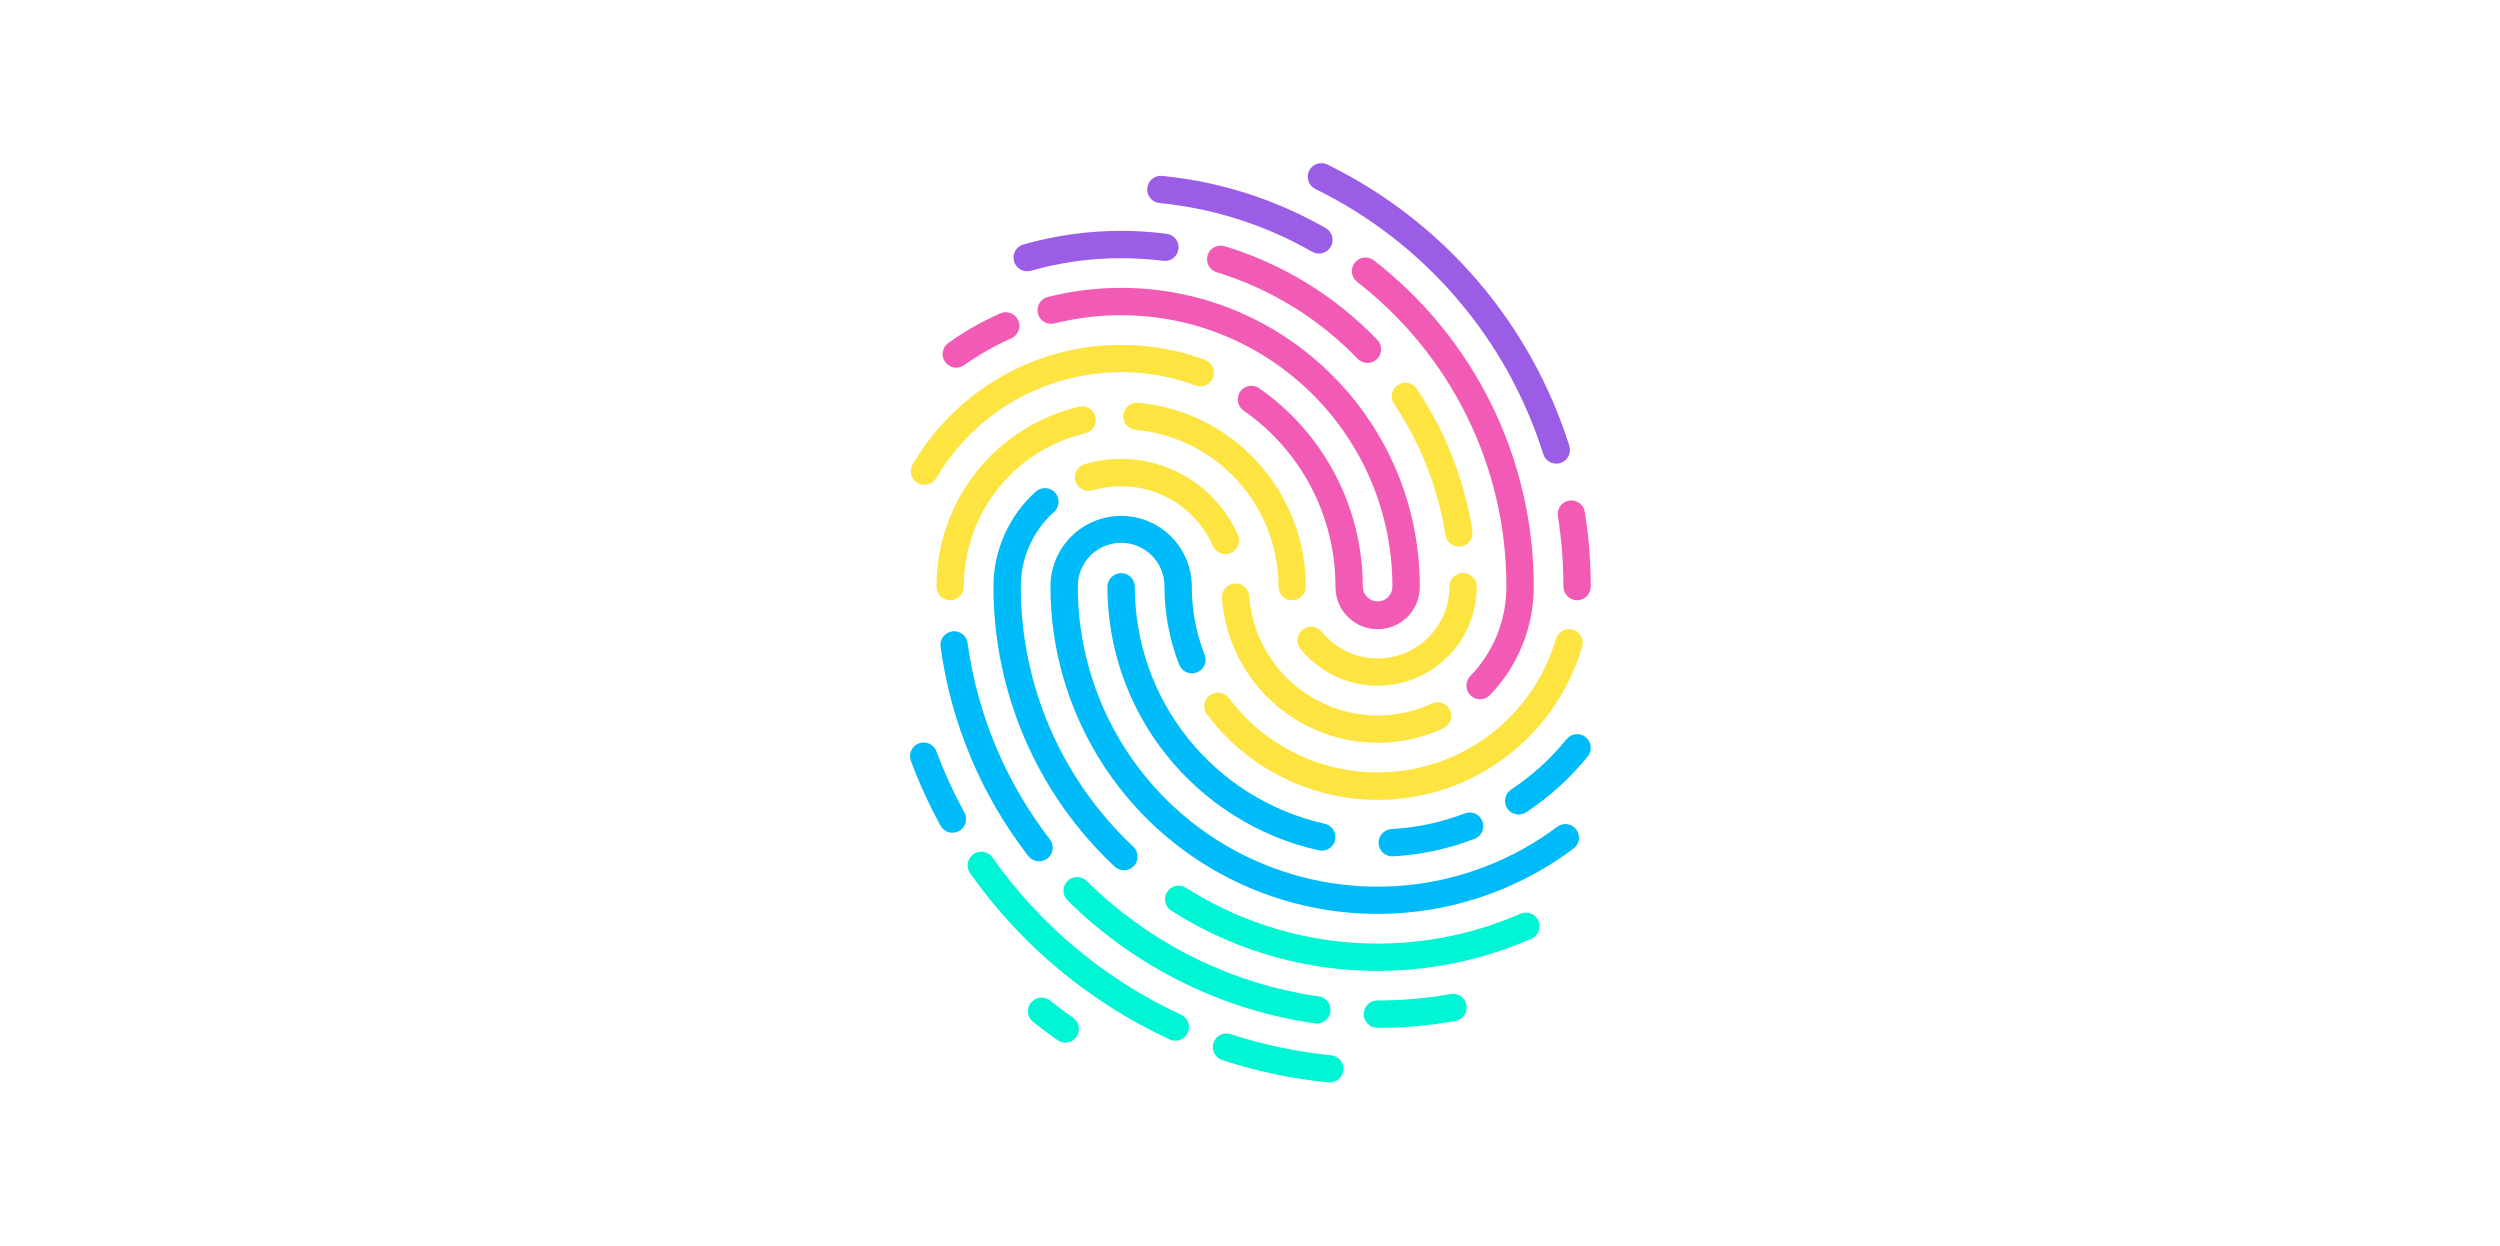 <?xml version="1.0" encoding="UTF-8"?>
<svg width="2276px" height="1134px" viewBox="0 0 2276 1134" version="1.1" xmlns="http://www.w3.org/2000/svg" xmlns:xlink="http://www.w3.org/1999/xlink">
    <title>Investment_Anmeldung</title>
    <g id="Investment_Anmeldung" stroke="none" stroke-width="1" fill="none" fill-rule="evenodd">
        <g id="Group" transform="translate(673, 102)" fill-rule="nonzero">
            <g id="biometrie" transform="translate(155.484, 46.5)">
                <path d="M166.06,297.95 C162.898,298.892 159.492,298.54 156.59,296.97 C153.689,295.401 151.53,292.743 150.588,289.58 C149.646,286.418 149.998,283.011 151.567,280.109 C153.137,277.207 155.794,275.047 158.955,274.105 C169.742,270.903 180.934,269.275 192.185,269.269 C214.703,269.284 236.734,275.833 255.604,288.122 C274.475,300.412 289.376,317.914 298.499,338.506 C299.158,340.002 299.515,341.613 299.551,343.248 C299.587,344.883 299.3,346.508 298.708,348.032 C298.116,349.556 297.23,350.948 296.1,352.129 C294.97,353.31 293.618,354.257 292.122,354.916 C290.626,355.575 289.015,355.932 287.381,355.968 C285.747,356.004 284.122,355.718 282.598,355.125 C281.075,354.533 279.683,353.646 278.502,352.516 C277.321,351.385 276.375,350.033 275.716,348.537 C268.572,332.341 256.867,318.576 242.031,308.923 C227.196,299.27 209.871,294.147 192.173,294.179 C187.729,294.17 183.291,294.481 178.893,295.108 C174.549,295.744 170.257,296.694 166.051,297.95 L166.06,297.95 Z" id="Path" fill="#FEE440"></path>
                <path d="M112.072,781.86 C109.49,779.822 107.824,776.838 107.44,773.573 C107.056,770.304 107.985,767.019 110.024,764.433 C112.062,761.852 115.043,760.186 118.31,759.801 C121.577,759.419 124.862,760.348 127.444,762.386 C130.78,765.03 134.264,767.71 137.896,770.433 C140.9,772.674 144.438,775.239 148.508,778.135 C149.843,779.076 150.98,780.269 151.853,781.645 C152.727,783.025 153.321,784.562 153.6,786.169 C153.88,787.781 153.84,789.426 153.483,791.021 C153.126,792.612 152.459,794.121 151.52,795.455 C150.581,796.789 149.388,797.928 148.009,798.799 C146.631,799.673 145.094,800.269 143.486,800.547 C141.878,800.829 140.231,800.787 138.638,800.431 C137.046,800.075 135.539,799.408 134.205,798.467 C130.941,796.163 127.212,793.437 123.02,790.292 C119.45,787.615 115.806,784.802 112.089,781.848 L112.072,781.86 Z" id="Path" fill="#00F5D4"></path>
                <path d="M283.918,396.041 C283.686,392.75 284.77,389.501 286.932,387.01 C289.095,384.518 292.158,382.988 295.448,382.755 C298.739,382.523 301.987,383.608 304.477,385.771 C306.969,387.934 308.498,390.998 308.731,394.289 C310.16,413.202 316.149,431.488 326.185,447.581 C336.222,463.67 350.007,477.091 366.362,486.691 C382.717,496.291 401.153,501.781 420.094,502.697 C439.033,503.613 457.914,499.925 475.117,491.949 C478.112,490.569 481.53,490.433 484.624,491.572 C487.714,492.712 490.229,495.036 491.608,498.028 C492.992,501.023 493.128,504.446 491.985,507.537 C490.846,510.632 488.526,513.147 485.531,514.527 C476.211,518.877 466.443,522.188 456.398,524.405 C436.49,528.797 415.865,528.859 395.931,524.579 C375.996,520.303 357.214,511.788 340.856,499.614 C324.498,487.441 310.949,471.895 301.125,454.024 C291.301,436.154 285.433,416.377 283.918,396.041 L283.918,396.041 Z" id="Path" fill="#FEE440"></path>
                <path d="M527.613,484.628 C525.294,486.882 522.187,488.141 518.952,488.141 C515.717,488.141 512.61,486.878 510.29,484.624 C507.97,482.37 506.624,479.299 506.533,476.063 C506.442,472.831 507.614,469.687 509.801,467.304 C531.105,445.423 543.002,416.067 542.94,385.521 C542.94,330.037 530.12,277.618 507.283,231.096 C483.597,182.898 449.203,140.758 406.731,107.899 C404.255,105.841 402.674,102.903 402.321,99.702 C401.968,96.501 402.871,93.288 404.839,90.74 C406.808,88.191 409.688,86.506 412.873,86.04 C416.06,85.573 419.303,86.362 421.917,88.239 C467.354,123.327 504.139,168.372 529.44,219.91 C554.742,271.448 567.89,328.105 567.869,385.521 C567.902,422.547 553.453,458.118 527.613,484.628 L527.613,484.628 Z" id="Path" fill="#F15BB5"></path>
                <path d="M377.925,58.866 C379.419,59.63 380.743,60.689 381.817,61.978 C382.891,63.267 383.692,64.76 384.174,66.368 C384.655,67.976 384.806,69.664 384.618,71.332 C384.429,72.999 383.905,74.611 383.077,76.071 C382.249,77.53 381.134,78.807 379.799,79.824 C378.464,80.84 376.937,81.576 375.311,81.987 C373.684,82.398 371.991,82.475 370.334,82.213 C368.676,81.952 367.089,81.358 365.668,80.466 C329.161,59.624 289.181,45.573 247.664,38.994 C244.164,38.439 240.829,37.946 237.648,37.536 C234.467,37.126 231.178,36.749 227.594,36.396 C225.926,36.295 224.296,35.858 222.8,35.112 C221.305,34.366 219.976,33.326 218.891,32.054 C217.807,30.782 216.991,29.305 216.49,27.71 C215.99,26.115 215.817,24.436 215.98,22.772 C216.144,21.109 216.641,19.495 217.443,18.028 C218.244,16.562 219.333,15.272 220.644,14.235 C221.955,13.199 223.462,12.438 225.074,11.998 C226.686,11.558 228.37,11.447 230.026,11.673 C233.398,12.012 236.976,12.427 240.759,12.916 C244.542,13.405 248.139,13.921 251.55,14.465 C296.005,21.517 338.817,36.558 377.917,58.862 L377.925,58.866 Z" id="Path" fill="#9B5DE5"></path>
                <path d="M303.172,224.951 C300.665,223.004 298.998,220.171 298.512,217.034 C298.027,213.896 298.76,210.692 300.562,208.078 C302.363,205.464 305.096,203.638 308.201,202.976 C311.305,202.314 314.545,202.865 317.256,204.516 C346.54,224.751 370.477,251.794 387.012,283.322 C403.546,314.849 412.183,349.919 412.182,385.521 C412.182,389.1 413.604,392.533 416.134,395.064 C418.665,397.594 422.095,399.016 425.674,399.016 C429.253,399.016 432.683,397.594 435.214,395.064 C437.745,392.533 439.166,389.1 439.166,385.521 C439.166,317.304 411.511,255.538 366.819,210.835 C322.127,166.131 260.36,138.474 192.169,138.474 C171.84,138.466 151.587,140.947 131.86,145.862 C130.256,146.319 128.577,146.448 126.921,146.242 C125.266,146.036 123.669,145.499 122.226,144.663 C120.783,143.827 119.523,142.709 118.521,141.375 C117.519,140.041 116.795,138.519 116.394,136.9 C115.992,135.281 115.92,133.597 116.183,131.95 C116.446,130.303 117.037,128.725 117.922,127.311 C118.807,125.897 119.968,124.675 121.335,123.719 C122.702,122.764 124.247,122.093 125.879,121.747 C136.697,119.026 147.673,116.978 158.744,115.615 C169.847,114.252 181.024,113.572 192.21,113.572 C267.291,113.572 335.263,144.014 384.474,193.225 C433.685,242.436 464.113,310.43 464.113,385.529 C464.165,390.607 463.208,395.644 461.302,400.35 C459.397,405.056 456.576,409.338 453.005,412.947 C449.435,416.555 445.185,419.423 440.499,421.374 C435.814,423.33 430.79,424.337 425.711,424.337 C420.637,424.337 415.612,423.33 410.926,421.374 C406.241,419.423 401.991,416.555 398.42,412.947 C394.849,409.338 392.029,405.056 390.123,400.35 C388.217,395.644 387.263,390.607 387.316,385.529 C387.363,353.944 379.728,322.822 365.069,294.847 C350.41,266.871 329.166,242.883 303.172,224.951 L303.172,224.951 Z" id="Path" fill="#F15BB5"></path>
                <path d="M48.984,385.521 C48.984,388.827 47.671,391.997 45.334,394.334 C42.998,396.672 39.828,397.985 36.524,397.985 C33.219,397.985 30.05,396.672 27.713,394.334 C25.376,391.997 24.063,388.827 24.063,385.521 C24.083,347.577 36.922,310.752 60.497,281.024 C84.072,251.296 116.999,230.411 153.935,221.757 C155.525,221.387 157.173,221.334 158.784,221.6 C160.396,221.868 161.938,222.449 163.324,223.313 C164.711,224.176 165.914,225.304 166.864,226.633 C167.814,227.961 168.494,229.463 168.864,231.054 C169.234,232.646 169.287,234.294 169.02,235.905 C168.753,237.517 168.171,239.06 167.308,240.446 C166.445,241.833 165.317,243.036 163.989,243.987 C162.661,244.937 161.159,245.617 159.568,245.987 C128.094,253.345 100.035,271.138 79.954,296.472 C59.873,321.806 48.952,353.191 48.967,385.521 L48.984,385.521 Z" id="Path" fill="#FEE440"></path>
                <path d="M205.47,242.83 C203.848,242.683 202.27,242.218 200.828,241.461 C199.386,240.704 198.107,239.67 197.063,238.419 C196.02,237.167 195.234,235.722 194.75,234.167 C194.264,232.612 194.091,230.976 194.238,229.354 C194.385,227.731 194.85,226.153 195.607,224.71 C196.364,223.268 197.397,221.988 198.648,220.945 C199.899,219.902 201.344,219.115 202.898,218.63 C204.453,218.145 206.089,217.972 207.711,218.119 C249.425,221.987 288.193,241.293 316.42,272.256 C344.647,303.22 360.3,343.609 360.312,385.513 C360.312,387.149 359.989,388.768 359.364,390.279 C358.738,391.79 357.821,393.163 356.665,394.32 C355.508,395.477 354.135,396.394 352.625,397.02 C351.114,397.646 349.495,397.968 347.86,397.968 C346.224,397.968 344.605,397.646 343.095,397.02 C341.584,396.394 340.211,395.477 339.055,394.32 C337.898,393.163 336.981,391.79 336.355,390.279 C335.73,388.768 335.408,387.149 335.408,385.513 C335.408,349.814 322.088,315.399 298.054,289.007 C274.021,262.615 241.005,246.145 205.47,242.822 L205.47,242.83 Z" id="Path" fill="#FEE440"></path>
                <path d="M355.287,442.033 C353.299,439.456 352.401,436.204 352.784,432.972 C353.168,429.744 354.803,426.79 357.338,424.751 C359.873,422.713 363.106,421.751 366.344,422.07 C369.581,422.389 372.564,423.964 374.652,426.458 C383.125,437.032 394.671,444.71 407.695,448.435 C420.72,452.164 434.58,451.75 447.359,447.258 C460.138,442.767 471.207,434.418 479.04,423.359 C486.869,412.303 491.074,399.088 491.074,385.538 C491.074,382.235 492.387,379.067 494.719,376.731 C497.055,374.395 500.224,373.083 503.526,373.083 C506.827,373.083 509.996,374.395 512.332,376.731 C514.664,379.067 515.978,382.235 515.978,385.538 C515.973,404.237 510.166,422.472 499.358,437.728 C488.547,452.984 473.27,464.511 455.636,470.71 C437.997,476.909 418.872,477.48 400.899,472.347 C382.924,467.209 366.987,456.618 355.287,442.033 L355.287,442.033 Z" id="Path" fill="#FEE440"></path>
                <path d="M492.258,756.469 C493.87,756.188 495.518,756.229 497.113,756.585 C498.708,756.942 500.216,757.609 501.55,758.549 C502.888,759.49 504.027,760.683 504.901,762.063 C505.779,763.443 506.371,764.98 506.653,766.592 C506.935,768.204 506.893,769.853 506.537,771.448 C506.181,773.043 505.514,774.551 504.574,775.885 C503.633,777.224 502.44,778.363 501.061,779.237 C499.681,780.116 498.145,780.708 496.533,780.99 C484.935,783.058 473.199,784.62 461.323,785.676 C449.571,786.725 437.695,787.251 425.699,787.251 C424.042,787.28 422.397,786.982 420.861,786.368 C419.324,785.755 417.924,784.844 416.743,783.683 C415.562,782.523 414.622,781.139 413.982,779.61 C413.341,778.086 413.012,776.445 413.012,774.787 C413.012,773.134 413.341,771.493 413.982,769.969 C414.622,768.44 415.562,767.056 416.743,765.896 C417.924,764.735 419.324,763.824 420.861,763.211 C422.397,762.597 424.042,762.299 425.699,762.328 C436.995,762.328 448.155,761.839 459.173,760.861 C470.378,759.875 481.405,758.413 492.262,756.469 L492.258,756.469 Z" id="Path" fill="#00F5D4"></path>
                <path d="M372.15,758.591 C373.766,758.819 375.321,759.366 376.726,760.198 C378.131,761.027 379.359,762.129 380.339,763.434 C381.319,764.74 382.032,766.223 382.438,767.806 C382.844,769.389 382.935,771.033 382.705,772.649 C382.475,774.265 381.929,775.819 381.099,777.228 C380.268,778.633 379.169,779.859 377.864,780.841 C376.559,781.819 375.073,782.536 373.492,782.942 C371.911,783.348 370.266,783.435 368.65,783.207 C366.219,782.867 363.447,782.432 360.336,781.927 C357.743,781.512 354.951,781.011 352.052,780.472 C273.348,765.809 200.836,727.913 143.852,671.666 C142.596,670.547 141.581,669.184 140.867,667.659 C140.154,666.134 139.758,664.481 139.702,662.799 C139.646,661.117 139.933,659.439 140.544,657.872 C141.155,656.306 142.078,654.877 143.257,653.675 C144.437,652.474 145.847,651.529 147.404,650.887 C148.961,650.249 150.631,649.934 152.313,649.959 C153.995,649.983 155.655,650.352 157.192,651.04 C158.728,651.724 160.109,652.718 161.25,653.953 C187.89,680.226 218.281,702.402 251.43,719.75 C284.453,737.016 319.871,749.247 356.509,756.043 C358.928,756.486 361.521,756.946 364.33,757.402 C366.571,757.766 369.189,758.168 372.15,758.591 L372.15,758.591 Z" id="Path" fill="#00F5D4"></path>
                <path d="M127.573,615.97 C129.449,618.589 130.238,621.829 129.771,625.015 C129.305,628.201 127.62,631.085 125.073,633.053 C122.525,635.022 119.313,635.925 116.113,635.573 C112.913,635.216 109.975,633.638 107.917,631.16 C64.819,575.621 37.167,509.671 27.763,439.995 C27.399,436.767 28.315,433.523 30.313,430.958 C32.312,428.397 35.234,426.719 38.454,426.284 C41.675,425.853 44.936,426.699 47.541,428.642 C50.145,430.585 51.886,433.469 52.389,436.68 C61.294,502.005 87.223,563.833 127.573,615.966 L127.573,615.97 Z" id="Path" fill="#00BBF9"></path>
                <path d="M556.125,683.201 C559.116,682.033 562.442,682.066 565.408,683.297 C568.374,684.527 570.748,686.86 572.036,689.802 C573.32,692.748 573.416,696.075 572.305,699.087 C571.191,702.099 568.958,704.565 566.067,705.965 C544.046,715.648 521.073,723.007 497.527,727.925 C415.148,745.249 329.286,732.234 255.733,691.281 C252.668,689.578 249.662,687.846 246.716,686.089 C243.982,684.457 241.035,682.629 237.876,680.607 C235.102,678.838 233.144,676.041 232.433,672.83 C232.081,671.239 232.044,669.598 232.327,667.995 C232.61,666.387 233.206,664.858 234.081,663.483 C234.956,662.107 236.093,660.922 237.427,659.986 C238.761,659.053 240.266,658.39 241.856,658.038 C245.066,657.326 248.428,657.918 251.202,659.687 C253.687,661.274 256.439,662.969 259.457,664.775 C262.241,666.433 265.019,668.036 267.792,669.59 C311.558,693.92 360.352,707.809 410.368,710.175 C460.383,712.537 510.269,703.309 556.134,683.214 L556.125,683.201 Z" id="Path" fill="#00F5D4"></path>
                <path d="M589.355,604.074 C591.99,602.164 595.271,601.364 598.489,601.849 C601.708,602.338 604.608,604.07 606.563,606.676 C608.514,609.278 609.367,612.548 608.932,615.775 C608.497,619.003 606.815,621.928 604.243,623.925 C559.998,657.127 507.382,677.342 452.297,682.306 C397.208,687.274 341.826,676.791 292.361,652.034 C242.895,627.282 201.301,589.237 172.242,542.159 C143.183,495.086 127.809,440.844 127.842,385.521 C127.842,368.451 134.621,352.08 146.689,340.009 C158.757,327.938 175.123,321.157 192.19,321.157 C209.256,321.157 225.623,327.938 237.69,340.009 C249.758,352.08 256.537,368.451 256.537,385.521 C256.519,396.148 257.499,406.754 259.462,417.198 C261.423,427.581 264.364,437.753 268.243,447.581 C268.837,449.102 269.126,450.726 269.092,452.359 C269.059,453.991 268.705,455.599 268.05,457.095 C267.394,458.59 266.451,459.941 265.273,461.072 C264.096,462.204 262.707,463.09 261.187,463.683 C259.667,464.279 258.044,464.565 256.412,464.532 C254.78,464.499 253.171,464.147 251.676,463.492 C250.181,462.833 248.829,461.893 247.699,460.716 C246.569,459.535 245.681,458.147 245.088,456.626 C240.647,445.348 237.283,433.68 235.038,421.768 C232.772,409.819 231.632,397.683 231.633,385.521 C231.687,380.307 230.706,375.134 228.748,370.301 C226.79,365.468 223.894,361.071 220.226,357.365 C216.559,353.659 212.193,350.717 207.382,348.709 C202.571,346.701 197.409,345.667 192.196,345.667 C186.983,345.667 181.821,346.701 177.009,348.709 C172.199,350.717 167.833,353.659 164.165,357.365 C160.498,361.071 157.602,365.468 155.644,370.301 C153.685,375.134 152.705,380.307 152.758,385.521 C152.705,436.233 166.78,485.958 193.405,529.116 C220.029,572.274 258.15,607.161 303.49,629.855 C348.829,652.552 399.594,662.161 450.089,657.607 C500.584,653.054 548.814,634.516 589.364,604.074 L589.355,604.074 Z" id="Path" fill="#00BBF9"></path>
                <path d="M369.214,23.643 C367.721,22.945 366.383,21.957 365.277,20.736 C364.171,19.516 363.319,18.087 362.771,16.533 C362.223,14.98 361.99,13.333 362.085,11.688 C362.181,10.043 362.602,8.434 363.326,6.954 C364.05,5.474 365.061,4.153 366.301,3.069 C367.54,1.984 368.984,1.157 370.547,0.636 C372.109,0.115 373.76,-0.089 375.402,0.035 C377.044,0.16 378.646,0.61 380.112,1.36 C432.231,26.919 478.618,62.802 516.458,106.831 C554.299,150.86 582.802,202.119 600.242,257.498 C601.223,260.647 600.913,264.058 599.38,266.978 C597.847,269.899 595.217,272.092 592.069,273.073 C590.511,273.559 588.871,273.733 587.243,273.585 C585.619,273.437 584.037,272.97 582.591,272.211 C579.671,270.678 577.479,268.047 576.497,264.898 C560.069,212.746 533.226,164.473 497.594,123.004 C461.965,81.534 418.288,47.732 369.214,23.643 L369.214,23.643 Z" id="Path" fill="#9B5DE5"></path>
                <path d="M589.919,322.04 C589.575,320.392 589.571,318.692 589.902,317.043 C590.238,315.393 590.9,313.828 591.857,312.443 C592.81,311.058 594.036,309.881 595.461,308.985 C596.886,308.088 598.477,307.489 600.138,307.226 C601.799,306.962 603.497,307.039 605.129,307.451 C606.757,307.863 608.29,308.602 609.628,309.623 C610.962,310.645 612.08,311.927 612.905,313.393 C613.733,314.858 614.255,316.476 614.437,318.149 C616.223,329.403 617.557,340.59 618.431,351.711 C619.309,362.973 619.752,374.24 619.756,385.513 C619.756,388.816 618.443,391.984 616.111,394.32 C613.775,396.656 610.606,397.968 607.304,397.968 C604.003,397.968 600.834,396.656 598.498,394.32 C596.165,391.984 594.852,388.816 594.852,385.513 C594.852,374.649 594.438,364 593.61,353.567 C592.765,342.723 591.53,332.211 589.91,322.032 L589.919,322.04 Z" id="Path" fill="#F15BB5"></path>
                <path d="M587.972,433.56 C588.39,431.948 589.123,430.432 590.138,429.11 C591.153,427.788 592.421,426.682 593.871,425.857 C595.32,425.037 596.919,424.511 598.572,424.32 C600.229,424.13 601.907,424.27 603.506,424.743 C605.105,425.211 606.592,425.998 607.88,427.051 C609.168,428.107 610.233,429.412 611.008,430.888 C611.782,432.367 612.25,433.983 612.387,435.644 C612.528,437.306 612.329,438.975 611.807,440.558 C602.068,473.581 583.718,503.422 558.64,527.011 C533.566,550.599 502.668,567.09 469.115,574.789 C435.562,582.491 400.568,581.12 367.719,570.823 C334.871,560.527 305.353,541.674 282.195,516.201 C280.066,513.864 278.054,511.548 276.159,509.248 C274.502,507.263 272.611,504.848 270.484,502.001 C269.48,500.7 268.745,499.213 268.32,497.626 C267.896,496.035 267.791,494.377 268.013,492.749 C268.234,491.12 268.777,489.554 269.61,488.137 C270.443,486.716 271.549,485.481 272.864,484.495 C274.179,483.509 275.677,482.792 277.27,482.39 C278.864,481.988 280.521,481.91 282.146,482.154 C283.772,482.399 285.332,482.962 286.737,483.816 C288.142,484.669 289.364,485.792 290.33,487.122 C291.645,488.871 293.302,490.959 295.301,493.391 C297.074,495.529 298.822,497.534 300.57,499.465 C320.774,521.641 346.507,538.049 375.134,547.007 C403.761,555.969 434.253,557.158 463.49,550.454 C492.731,543.75 519.66,529.397 541.528,508.863 C563.399,488.328 579.418,462.349 587.951,433.585 L587.972,433.56 Z" id="Path" fill="#FEE440"></path>
                <path d="M110.063,98.001 C106.888,98.904 103.484,98.509 100.601,96.902 C97.717,95.295 95.59,92.608 94.687,89.432 C93.784,86.256 94.179,82.852 95.785,79.967 C97.392,77.083 100.078,74.955 103.253,74.052 C117.675,69.947 132.365,66.851 147.216,64.783 C162.118,62.71 177.144,61.666 192.19,61.659 C198.917,61.659 205.859,61.883 212.997,62.343 C219.713,62.765 226.601,63.431 233.663,64.34 C235.279,64.544 236.838,65.065 238.253,65.872 C239.668,66.679 240.91,67.758 241.908,69.045 C242.906,70.332 243.641,71.804 244.071,73.375 C244.501,74.946 244.617,76.587 244.412,78.204 C244.208,79.82 243.687,81.38 242.881,82.795 C242.073,84.21 240.995,85.453 239.708,86.451 C238.421,87.449 236.95,88.185 235.379,88.614 C233.808,89.044 232.168,89.16 230.552,88.956 C224.476,88.18 218.108,87.58 211.447,87.158 C205.342,86.773 198.922,86.579 192.19,86.573 C178.284,86.556 164.395,87.506 150.621,89.416 C136.918,91.329 123.366,94.198 110.063,98.001 L110.063,98.001 Z" id="Path" fill="#9B5DE5"></path>
                <path d="M279.353,99.422 C277.774,98.967 276.302,98.201 275.021,97.172 C273.739,96.142 272.676,94.868 271.892,93.424 C271.107,91.979 270.618,90.393 270.452,88.758 C270.285,87.122 270.445,85.47 270.923,83.897 C271.401,82.325 272.186,80.862 273.233,79.595 C274.281,78.329 275.57,77.283 277.024,76.519 C278.48,75.755 280.072,75.287 281.709,75.144 C283.346,75.001 284.996,75.185 286.561,75.684 C339.554,91.785 387.504,121.275 425.786,161.308 C427.898,163.712 429,166.838 428.864,170.034 C428.731,173.23 427.368,176.252 425.065,178.47 C422.758,180.688 419.688,181.931 416.486,181.941 C413.29,181.952 410.21,180.728 407.891,178.524 C372.476,141.642 328.233,114.415 279.353,99.422 Z" id="Path" fill="#F15BB5"></path>
                <path d="M441.005,219.751 C440.002,218.4 439.282,216.859 438.892,215.222 C438.503,213.585 438.449,211.886 438.735,210.228 C439.021,208.569 439.638,206.986 440.557,205.574 C441.473,204.162 442.666,202.951 444.062,202.014 C445.458,201.077 447.032,200.434 448.685,200.123 C450.338,199.812 452.04,199.84 453.68,200.206 C455.325,200.571 456.874,201.267 458.241,202.25 C459.604,203.233 460.756,204.483 461.626,205.925 C487.623,244.78 504.822,288.846 512.022,335.042 C512.477,338.27 511.645,341.549 509.702,344.168 C507.763,346.787 504.868,348.537 501.645,349.039 C498.426,349.541 495.137,348.755 492.49,346.85 C489.843,344.946 488.054,342.076 487.507,338.862 C480.809,296.266 464.944,255.632 441.009,219.768 L441.005,219.751 Z" id="Path" fill="#FEE440"></path>
                <path d="M81.472,137.111 C82.975,136.338 84.62,135.88 86.305,135.764 C87.991,135.649 89.683,135.878 91.277,136.439 C92.871,137 94.334,137.88 95.576,139.025 C96.819,140.17 97.815,141.557 98.503,143.101 C99.192,144.644 99.558,146.312 99.581,148.002 C99.603,149.692 99.28,151.369 98.633,152.93 C97.985,154.491 97.026,155.903 95.814,157.081 C94.602,158.259 93.163,159.177 91.584,159.779 C84.288,163.044 77.011,166.751 69.754,170.9 C62.496,175.049 55.592,179.458 49.042,184.126 C46.354,185.944 43.063,186.638 39.87,186.061 C36.678,185.483 33.838,183.68 31.957,181.036 C30.076,178.392 29.303,175.117 29.803,171.911 C30.303,168.705 32.037,165.822 34.635,163.877 C42.091,158.571 49.673,153.709 57.38,149.292 C64.989,144.945 73.012,140.884 81.452,137.111 L81.472,137.111 Z" id="Path" fill="#F15BB5"></path>
                <path d="M268.55,179.1 C271.646,180.236 274.163,182.555 275.549,185.547 C276.934,188.54 277.075,191.96 275.94,195.056 C274.804,198.152 272.486,200.671 269.494,202.057 C266.503,203.443 263.083,203.584 259.988,202.448 C217.001,186.545 169.792,186.273 126.625,201.68 C83.458,217.087 47.085,247.191 23.873,286.721 C23.054,288.138 21.963,289.378 20.664,290.371 C19.364,291.364 17.881,292.09 16.299,292.507 C14.718,292.925 13.07,293.026 11.449,292.803 C9.829,292.581 8.268,292.041 6.857,291.214 C5.446,290.386 4.213,289.287 3.228,287.981 C2.243,286.675 1.526,285.187 1.119,283.603 C0.711,282.019 0.62,280.369 0.852,278.75 C1.084,277.131 1.633,275.573 2.469,274.167 C21.953,241.031 49.731,213.543 83.067,194.414 C116.284,175.387 153.908,165.405 192.185,165.464 C205.204,165.46 218.198,166.604 231.016,168.882 C243.804,171.169 256.363,174.588 268.546,179.1 L268.55,179.1 Z" id="Path" fill="#FEE440"></path>
                <path d="M0.779,544.185 C0.211,542.66 -0.051,541.036 0.008,539.408 C0.067,537.78 0.447,536.176 1.124,534.697 C1.802,533.213 2.764,531.883 3.957,530.773 C5.15,529.663 6.55,528.801 8.076,528.229 C9.602,527.661 11.226,527.4 12.853,527.458 C14.481,527.52 16.081,527.897 17.562,528.577 C19.043,529.252 20.377,530.218 21.486,531.411 C22.595,532.604 23.458,534.001 24.026,535.53 C27.564,545.01 31.43,554.341 35.625,563.518 C39.842,572.75 44.371,581.799 49.212,590.662 C50.1,592.1 50.686,593.703 50.933,595.373 C51.181,597.047 51.086,598.75 50.653,600.382 C50.22,602.015 49.459,603.544 48.415,604.874 C47.372,606.204 46.069,607.306 44.586,608.114 C43.102,608.922 41.47,609.419 39.788,609.573 C38.106,609.73 36.409,609.544 34.803,609.022 C33.196,608.499 31.713,607.654 30.443,606.54 C29.173,605.425 28.144,604.062 27.419,602.537 C22.307,593.173 17.52,583.61 13.057,573.844 C8.639,564.152 4.545,554.266 0.775,544.185 L0.779,544.185 Z" id="Path" fill="#00BBF9"></path>
                <path d="M114.516,299.052 C116.969,296.845 120.197,295.704 123.491,295.878 C126.786,296.053 129.876,297.529 132.082,299.982 C134.288,302.436 135.429,305.665 135.255,308.96 C135.08,312.255 133.605,315.346 131.152,317.553 C121.587,326.093 113.942,336.565 108.722,348.279 C103.502,359.992 100.826,372.68 100.871,385.505 C100.814,429.831 109.85,473.702 127.421,514.394 C144.992,555.091 170.725,591.743 203.026,622.094 C204.267,623.2 205.275,624.539 205.989,626.043 C206.703,627.543 207.109,629.171 207.183,630.828 C207.257,632.49 206.997,634.147 206.419,635.705 C205.841,637.263 204.957,638.693 203.818,639.902 C202.68,641.112 201.311,642.082 199.791,642.753 C198.271,643.424 196.632,643.785 194.971,643.812 C193.31,643.839 191.661,643.532 190.12,642.911 C188.579,642.289 187.179,641.365 186.001,640.192 C151.214,607.526 123.498,568.068 104.57,524.255 C85.641,480.447 75.902,433.216 75.955,385.488 C75.968,369.177 79.408,353.052 86.051,338.156 C92.694,323.26 102.392,309.926 114.516,299.019 L114.516,299.052 Z" id="Path" fill="#00BBF9"></path>
                <path d="M54.713,646.474 C52.816,643.777 52.068,640.437 52.634,637.184 C53.2,633.936 55.033,631.044 57.73,629.146 C60.428,627.253 63.768,626.503 67.016,627.07 C70.264,627.634 73.155,629.469 75.052,632.167 C118.782,694.335 178.212,743.795 247.283,775.496 C250.112,776.963 252.269,779.465 253.307,782.478 C254.345,785.494 254.186,788.792 252.862,791.693 C251.538,794.593 249.151,796.872 246.194,798.061 C243.236,799.25 239.935,799.258 236.973,798.082 C163.918,764.503 101.038,712.201 54.709,646.474 L54.713,646.474 Z" id="Path" fill="#00F5D4"></path>
                <path d="M284.249,816.628 C281.113,815.608 278.51,813.388 277.012,810.45 C275.514,807.512 275.245,804.098 276.263,800.961 C277.281,797.825 279.503,795.219 282.44,793.723 C285.377,792.223 288.789,791.954 291.925,792.973 C321.456,802.673 351.96,809.107 382.892,812.161 C384.56,812.261 386.191,812.696 387.687,813.441 C389.183,814.187 390.514,815.227 391.599,816.499 C392.684,817.771 393.501,819.25 394.002,820.846 C394.503,822.441 394.677,824.119 394.513,825.785 C394.35,827.446 393.853,829.062 393.051,830.529 C392.25,831.996 391.161,833.288 389.849,834.324 C388.537,835.36 387.03,836.118 385.418,836.562 C383.805,837.001 382.12,837.113 380.464,836.885 C347.752,833.645 315.491,826.854 284.249,816.628 L284.249,816.628 Z" id="Path" fill="#00F5D4"></path>
                <path d="M179.729,385.521 C179.789,382.257 181.127,379.146 183.456,376.859 C185.785,374.571 188.919,373.289 192.183,373.289 C195.448,373.289 198.581,374.571 200.91,376.859 C203.24,379.146 204.578,382.257 204.637,385.521 C204.61,435.727 221.667,484.445 253.002,523.663 C284.337,562.88 328.084,590.26 377.047,601.302 C378.698,601.601 380.272,602.226 381.675,603.146 C383.077,604.07 384.278,605.263 385.206,606.664 C386.134,608.06 386.769,609.635 387.073,611.284 C387.377,612.933 387.344,614.628 386.976,616.264 C386.608,617.905 385.912,619.451 384.93,620.81 C383.948,622.173 382.701,623.32 381.264,624.186 C379.827,625.052 378.229,625.616 376.567,625.848 C374.906,626.08 373.215,625.972 371.595,625.533 C316.175,613.103 267.821,581.911 233.522,538.994 C198.641,495.459 179.663,441.312 179.729,385.521 Z" id="Path" fill="#00BBF9"></path>
                <path d="M439.29,631.135 C436.055,631.214 432.915,630.025 430.541,627.82 C428.168,625.62 426.747,622.579 426.581,619.343 C426.415,616.107 427.517,612.937 429.655,610.505 C431.792,608.073 434.795,606.569 438.022,606.316 C461,605.06 483.642,600.229 505.129,591.988 C508.198,590.811 511.611,590.906 514.611,592.249 C517.614,593.587 519.958,596.069 521.135,599.139 C522.311,602.21 522.216,605.624 520.874,608.624 C519.536,611.628 517.055,613.973 513.985,615.15 C490.088,624.385 464.886,629.78 439.302,631.135 L439.29,631.135 Z" id="Path" fill="#00BBF9"></path>
                <path d="M561.2,590.836 C559.841,591.781 558.308,592.444 556.689,592.788 C555.069,593.132 553.4,593.148 551.772,592.837 C550.148,592.527 548.599,591.893 547.223,590.977 C545.844,590.057 544.663,588.876 543.748,587.496 C542.837,586.117 542.207,584.567 541.896,582.943 C541.59,581.314 541.61,579.645 541.958,578.025 C542.302,576.405 542.969,574.871 543.918,573.517 C544.862,572.158 546.072,571.001 547.472,570.119 C566.432,557.577 583.349,542.184 597.624,524.487 C598.651,523.215 599.923,522.159 601.36,521.38 C602.793,520.597 604.371,520.108 605.999,519.934 C607.623,519.764 609.268,519.913 610.838,520.377 C612.403,520.841 613.866,521.612 615.137,522.639 C616.409,523.667 617.465,524.939 618.244,526.377 C619.027,527.81 619.516,529.389 619.69,531.017 C619.86,532.642 619.711,534.287 619.247,535.857 C618.783,537.423 618.012,538.886 616.985,540.158 C601.082,559.794 582.268,576.881 561.2,590.824 L561.2,590.836 Z" id="Path" fill="#00BBF9"></path>
            </g>
        </g>
    </g>
</svg>